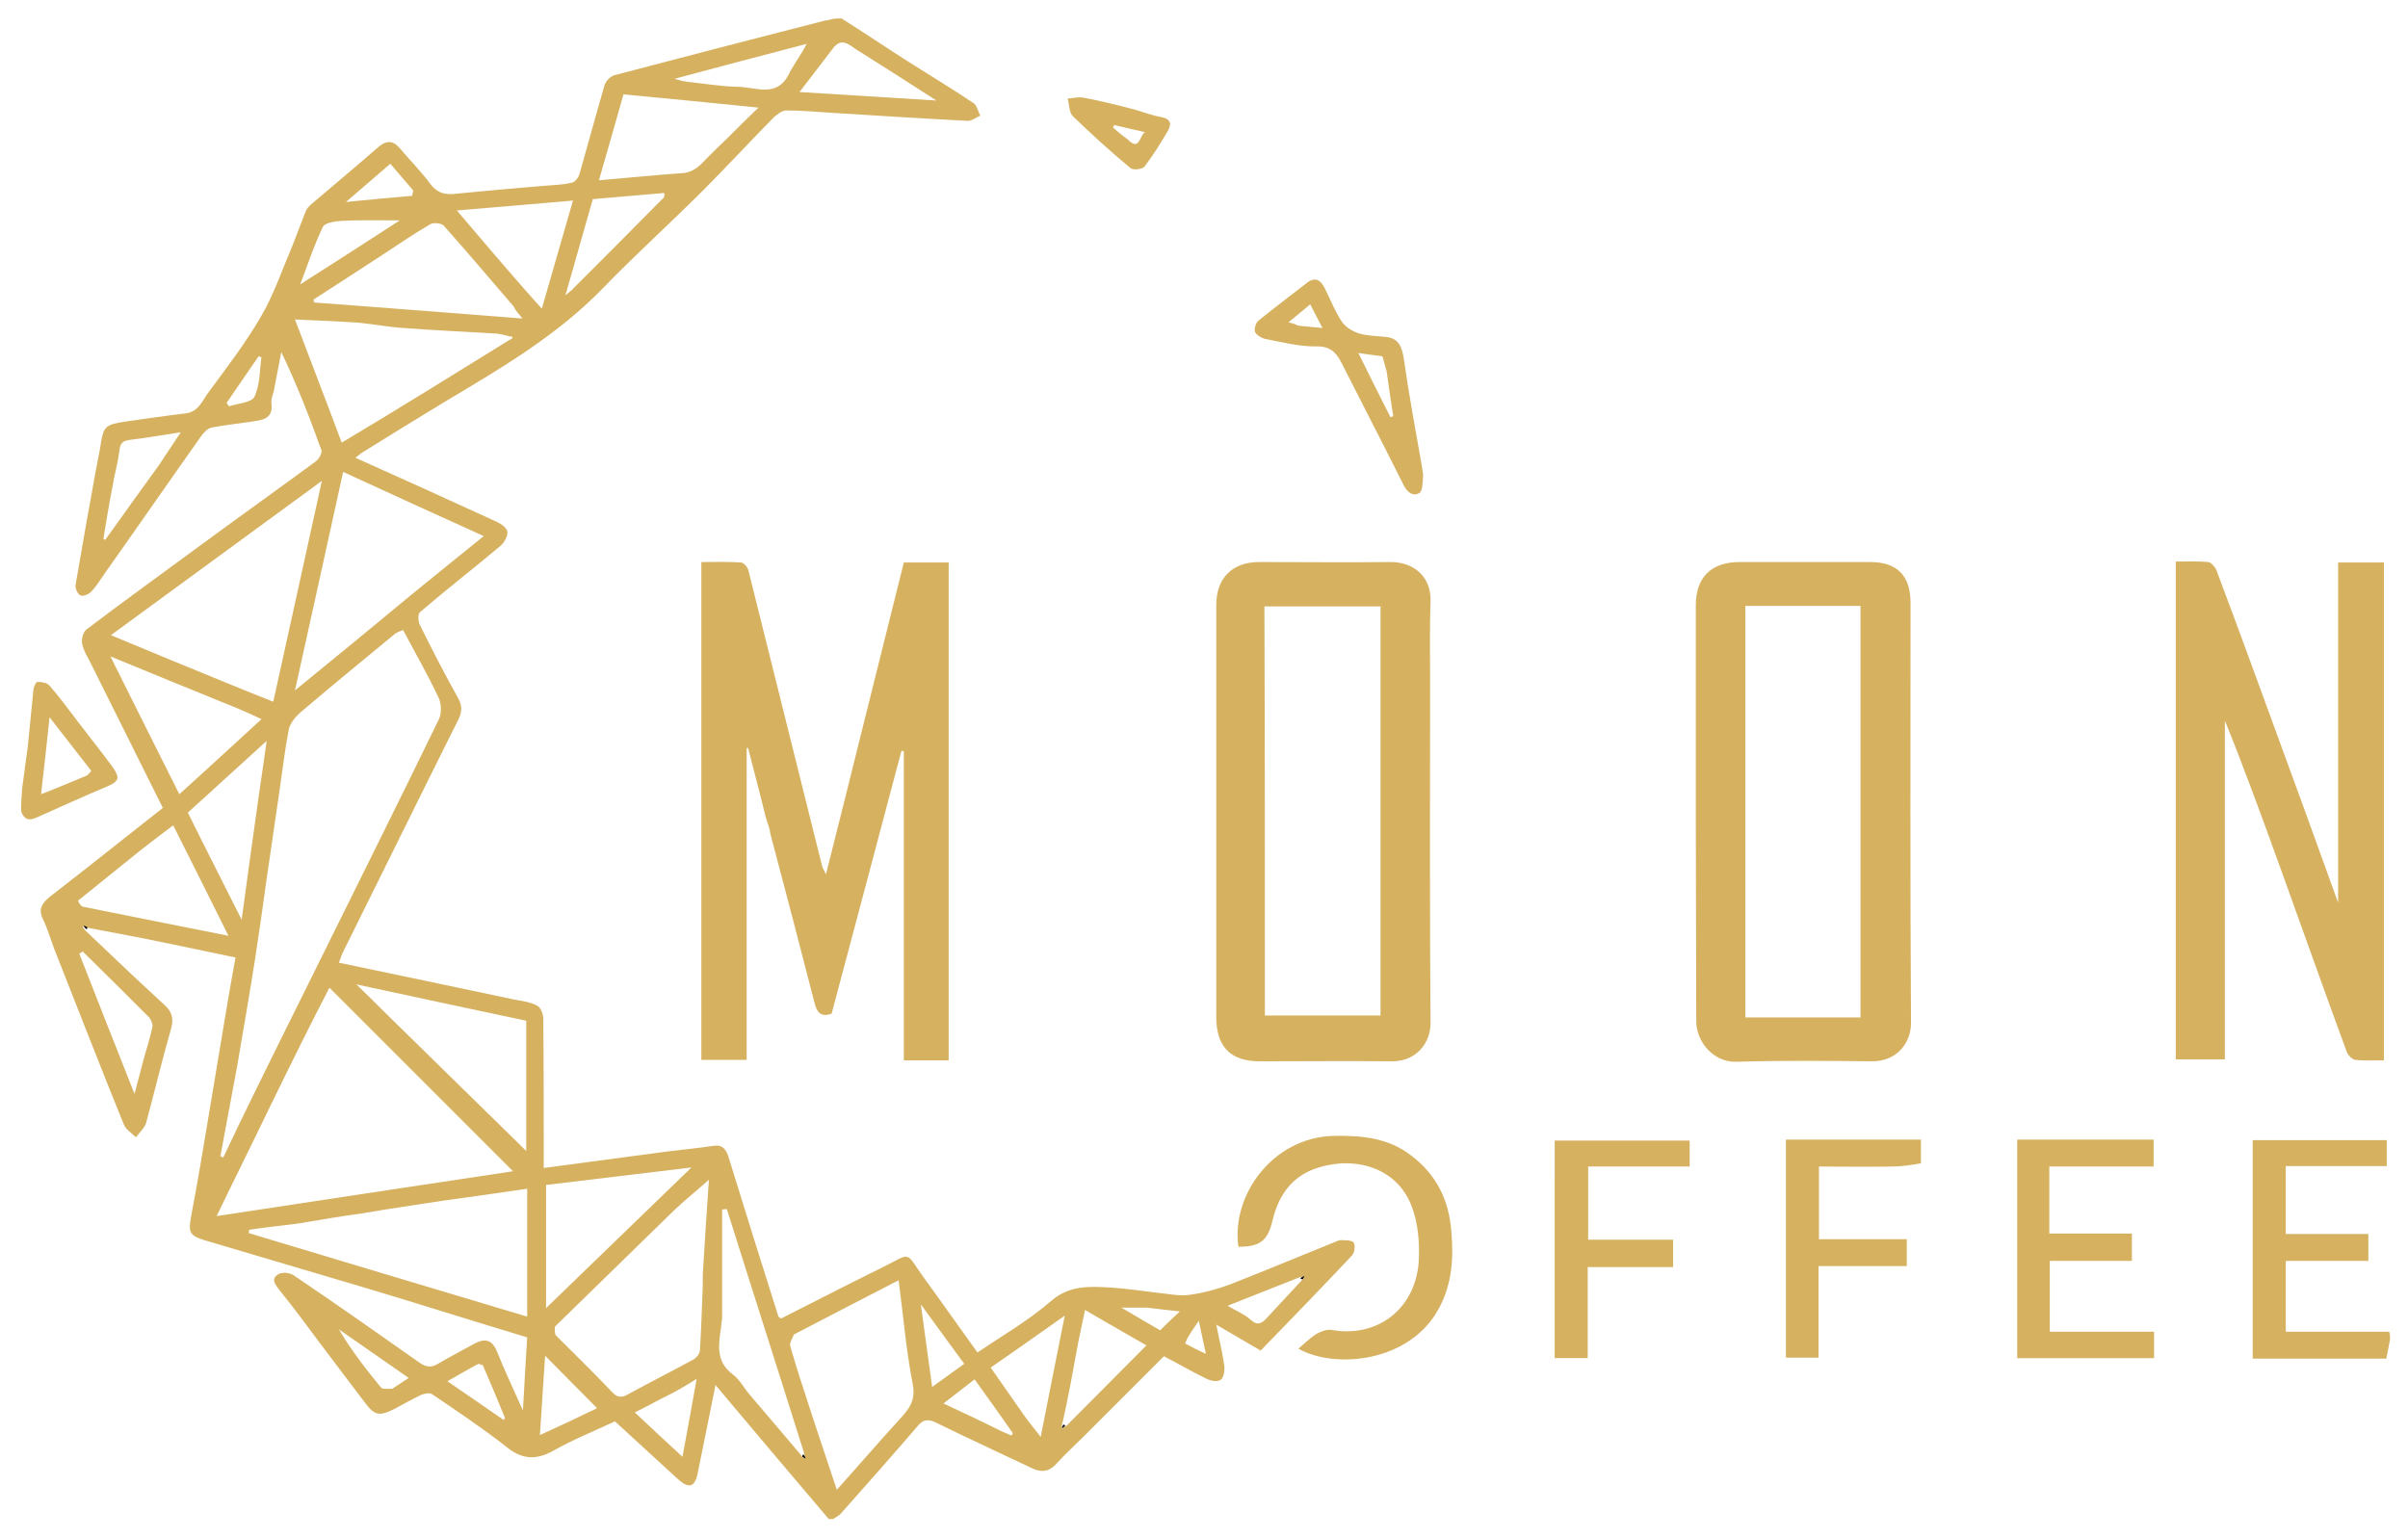 <?xml version="1.0" encoding="utf-8"?>
<!-- Generator: Adobe Illustrator 24.3.0, SVG Export Plug-In . SVG Version: 6.00 Build 0)  -->
<svg version="1.1" id="Layer_1" xmlns="http://www.w3.org/2000/svg" xmlns:xlink="http://www.w3.org/1999/xlink" x="0px" y="0px"
	 viewBox="0 0 510.2 326" style="enable-background:new 0 0 510.2 326;" xml:space="preserve">
<style type="text/css">
	.st0{fill:#D6B160;}
</style>
<g>
	<path class="st0" d="M175.6,321.9c-8.1-9.5-16-18.9-24-28.4c-1.3,6.3-2.5,12.6-3.8,18.8c-0.6,2.9-1.9,3.2-4.2,1.1
		c-4.4-4-8.8-8.1-13.3-12.2c-4.5,2.1-9,3.9-13.2,6.3c-3.7,2-6.6,1.7-9.8-0.9c-5.1-4-10.5-7.6-15.8-11.2c-0.5-0.3-1.6-0.1-2.3,0.2
		c-1.9,0.9-3.8,2-5.7,3c-3.2,1.6-4.2,1.3-6.2-1.4c-3-4-6-7.9-9-11.9c-3-4-5.9-8-9-11.8c-1-1.3-2-2.5-0.3-3.5
		c0.8-0.5,2.5-0.3,3.3,0.3c8.9,6,17.7,12.2,26.5,18.4c1.4,1,2.5,1.2,4,0.3c2.5-1.5,5.1-2.8,7.6-4.2c2.2-1.2,3.8-1.1,4.9,1.6
		c1.6,4,3.4,7.8,5.5,12.5c0.3-5.7,0.6-10.6,0.9-15.5c-11.3-3.4-22.3-6.9-33.3-10.2c-11.7-3.5-23.4-6.9-35.1-10.4
		c-3.2-1-3.4-1.7-2.8-5.1c1.4-7.3,2.6-14.6,3.8-21.8c1.2-7.2,2.4-14.4,3.6-21.6c0.6-3.7,1.3-7.5,2-11.4c-7.2-1.5-14.2-3-21.3-4.4
		c-3.2-0.6-6.4-1.2-10-1.9c-0.6-0.2-0.8-0.2-1.1-0.3c0.2,0.3,0.3,0.5,0.5,0.8c3.3,3.1,6.6,6.3,9.9,9.4c2.4,2.2,4.7,4.4,7.1,6.6
		c1.4,1.3,1.8,2.7,1.3,4.7c-1.9,6.6-3.5,13.3-5.3,20c-0.3,1.2-1.4,2.1-2.2,3.2c-0.9-0.9-2.2-1.7-2.6-2.8c-5-12.3-9.8-24.7-14.7-37.1
		c-0.8-2.1-1.4-4.3-2.4-6.3c-1.1-2.2-0.1-3.5,1.5-4.8c8-6.2,15.9-12.5,23.9-18.8c-5.1-10.3-10.2-20.4-15.2-30.5
		c-0.7-1.4-1.6-2.8-1.9-4.3c-0.2-0.9,0.2-2.4,0.9-3c7.8-5.9,15.8-11.7,23.7-17.5c8.3-6.1,16.7-12.1,25-18.2c0.6-0.5,1.3-1.7,1.1-2.3
		c-2.5-7-5.2-13.9-8.5-20.8c-0.5,2.8-1.1,5.5-1.6,8.3c-0.2,0.8-0.6,1.7-0.5,2.4c0.5,3.7-2.1,3.7-4.6,4.1c-2.7,0.4-5.4,0.7-8.1,1.2
		c-0.8,0.2-1.6,1-2.1,1.7c-6.8,9.6-13.5,19.3-20.3,28.9c-1,1.4-1.8,2.8-3,4.1c-0.5,0.6-1.7,1.1-2.3,0.9c-0.6-0.2-1.2-1.5-1.1-2.2
		c1.4-8.1,2.8-16.2,4.3-24.3c0.3-1.6,0.6-3.1,0.9-4.7c0.7-4.8,1-5,5.6-5.7c4.2-0.6,8.3-1.2,12.5-1.7c2.8-0.3,3.6-2.8,4.9-4.5
		c3.9-5.3,8-10.6,11.3-16.4c2.6-4.5,4.3-9.6,6.4-14.5c1-2.5,1.9-5,2.9-7.5c0.2-0.5,0.6-0.9,1-1.3c4.7-4,9.5-8,14.2-12.1
		c1.7-1.5,3.1-1.7,4.6,0c2.2,2.6,4.6,5,6.6,7.7c1.3,1.7,2.8,2.3,4.9,2.1c6.3-0.6,12.6-1.2,18.9-1.7c2.1-0.2,4.2-0.2,6.2-0.7
		c0.6-0.1,1.4-1.1,1.6-1.9c1.8-6.3,3.5-12.6,5.3-18.8c0.3-0.9,1.3-1.9,2.2-2.1c14.8-3.9,29.5-7.7,44.3-11.5c0.5-0.1,0.9-0.1,1.5-0.3
		c0.7-0.2,1.4-0.2,2.2-0.2c4.9,3.1,9.5,6.2,14.2,9.2c4.6,2.9,9.2,5.7,13.7,8.7c0.8,0.5,1,1.8,1.5,2.7c-0.9,0.4-1.9,1.2-2.8,1.1
		c-9.6-0.5-19.1-1.1-28.7-1.7c-3.2-0.2-6.4-0.5-9.6-0.5c-0.9,0-1.9,0.8-2.6,1.4c-5.1,5.2-10,10.5-15.1,15.6
		c-6.9,6.9-14.1,13.4-20.9,20.4c-9.8,10.2-21.8,17.2-33.7,24.3c-5.8,3.5-11.6,7.1-17.4,10.7c-0.5,0.3-0.9,0.7-1.6,1.2
		c10.3,4.6,20.2,9.1,30,13.6c0.9,0.4,2.1,1.3,2.2,2.1c0.1,1-0.7,2.3-1.5,3c-5.6,4.7-11.4,9.2-17,14c-0.5,0.4-0.4,1.9-0.1,2.6
		c2.6,5.3,5.3,10.5,8.2,15.7c0.9,1.7,0.8,3-0.1,4.7c-8.1,16.2-16.1,32.5-24.2,48.8c-0.4,0.7-0.6,1.5-1,2.5
		c12.5,2.6,24.8,5.2,37.1,7.8c1.6,0.3,3.4,0.5,4.9,1.3c0.7,0.3,1.3,1.7,1.3,2.7c0.1,9.5,0.1,19,0.1,28.4c0,1,0,2.1,0,3.3
		c8.9-1.2,17.5-2.3,26.2-3.5c3.3-0.4,6.5-0.7,9.8-1.2c1.9-0.3,2.6,0.8,3.1,2.2c3.5,11.3,7,22.6,10.6,33.9c0,0.2,0.3,0.3,0.6,0.5
		c7.1-3.6,14.3-7.3,21.6-10.9c6.2-3.1,4.6-3.4,8.6,2.2c3.8,5.2,7.5,10.5,11.4,15.9c5.3-3.6,10.9-6.8,15.7-11c3.8-3.2,7.8-3,12-2.8
		c3.4,0.2,6.7,0.7,10.1,1.1c2.3,0.2,4.8,0.8,7,0.5c3-0.4,6-1.2,8.9-2.3c7.2-2.8,14.3-5.8,21.5-8.7c0.6-0.2,1.2-0.6,1.8-0.6
		c0.9,0,2.4,0,2.7,0.5c0.4,0.7,0.2,2.2-0.4,2.8c-6.3,6.7-12.8,13.4-19.3,20.1c-3.2-1.9-6.2-3.6-9.4-5.5c0.6,3.1,1.3,5.9,1.7,8.7
		c0.1,1-0.1,2.6-0.8,3c-0.7,0.5-2.2,0.2-3.1-0.3c-2.9-1.4-5.8-3.1-8.9-4.7c-5.7,5.7-11.4,11.4-17,17c-1.9,1.9-3.9,3.7-5.7,5.7
		c-1.6,1.8-3.3,2-5.3,1c-6.7-3.2-13.5-6.3-20.2-9.6c-1.6-0.8-2.7-0.8-3.9,0.6c-5.4,6.3-10.9,12.5-16.5,18.8
		c-0.3,0.3-0.8,0.5-1.3,0.9C176.7,321.9,176.3,321.9,175.6,321.9 M275,270.8c-4.8,1.9-9.6,3.8-14.9,5.9c2,1.2,3.6,1.8,4.8,2.9
		c1.5,1.4,2.4,0.9,3.5-0.3c2.5-2.7,5-5.4,7.7-8.3c0.1-0.2,0.2-0.4,0.3-0.6C276,270.5,275.7,270.6,275,270.8 M226.1,302
		c5.6-5.6,11.1-11.2,16.8-16.9c-4.4-2.5-8.5-4.9-13-7.5c-0.5,2.5-1,4.5-1.4,6.6c-1.1,5.9-2.1,11.8-3.5,17.8c0,0.3-0.1,0.5-0.1,0.8
		C225.2,302.6,225.5,302.4,226.1,302 M170.1,308.8c0.2,0.1,0.4,0.2,0.6,0.3c-0.1-0.3-0.3-0.6-0.4-1.4c-5.4-17.2-10.9-34.3-16.3-51.5
		c-0.3,0-0.6,0.1-1,0.1c0,7.6,0,15.2,0,22.8c0,0.7-0.2,1.3-0.2,2c-0.5,3.6-1.3,7.3,2.4,10.1c1.5,1.1,2.4,2.9,3.6,4.3
		C162.5,299.8,166.2,304.2,170.1,308.8 M46.7,245c0.2,0.1,0.6,0.3,0.6,0.3c1.6-3.3,3.1-6.6,4.7-9.8c5.2-10.7,10.5-21.3,15.8-32
		c8.4-17,16.9-34,25.2-51.1c0.6-1.2,0.5-3.2,0-4.4c-2.3-4.9-5-9.6-7.6-14.5c-0.6,0.3-1.2,0.4-1.7,0.8c-6.8,5.6-13.5,11.1-20.2,16.8
		c-1,0.9-2,2.2-2.3,3.4c-0.8,4.1-1.3,8.3-1.9,12.5c-0.9,6.4-1.9,12.8-2.8,19.2c-0.8,5.8-1.6,11.5-2.5,17.3
		c-1.2,7.6-2.5,15.1-3.8,22.7C49.1,232.2,47.9,238.4,46.7,245 M57.6,233.7c-3.8,7.9-7.7,15.7-11.7,24c21.2-3.2,42-6.4,62.8-9.5
		c-13.1-13.1-26.1-26.1-38.9-38.9C65.8,217,61.8,225.1,57.6,233.7 M48.7,145c3,1.2,6.1,2.5,9.2,3.7c3.5-15.8,6.8-30.9,10.3-46.8
		c-15.2,11.1-29.8,21.8-44.7,32.7C31.9,138.1,40.1,141.5,48.7,145 M63,259.3c-3.4,0.4-6.8,0.8-10.2,1.3c0,0.2-0.1,0.4-0.1,0.7
		c19.6,5.9,39.2,11.8,59,17.7c0-9.1,0-18,0-27.1c-6,0.9-11.8,1.7-17.6,2.5c-5.7,0.9-11.5,1.7-17.2,2.7
		C72.3,257.7,67.9,258.5,63,259.3 M117.7,282.9c4,4,8,7.9,11.9,12c1.1,1.2,2,1.4,3.4,0.6c4.6-2.5,9.3-4.9,13.9-7.4
		c0.7-0.4,1.4-1.3,1.4-2c0.3-4.5,0.4-9.1,0.6-13.6c0-0.8,0-1.5,0-2.3c0.4-6.6,0.8-13.1,1.3-20.2c-2.8,2.5-5.2,4.4-7.4,6.5
		c-8.4,8.2-16.8,16.4-25.2,24.6C117.5,281.4,117.5,282.1,117.7,282.9 M87.2,126c5-4.1,10.1-8.2,15.3-12.4c-10-4.5-19.8-9-29.8-13.6
		c-3.4,15.4-6.7,30.6-10.2,46.3C71.1,139.3,79,132.8,87.2,126 M168.2,282.8c-0.3,0.8-0.9,1.7-0.8,2.3c1.2,4.3,2.6,8.5,4,12.8
		c1.9,5.9,3.9,11.7,5.9,17.8c4.5-5,8.7-9.9,13-14.6c2-2.2,3.8-4,3.1-7.7c-1.4-7.2-2-14.5-3-22.1
		C182.8,275.2,175.7,278.9,168.2,282.8 M108,72c0.2-0.1,0.3-0.1,0.5-0.3c0.1,0,0.1-0.2,0.1-0.3c-1.1-0.2-2.2-0.6-3.3-0.7
		c-6.6-0.4-13.2-0.7-19.9-1.2c-3.1-0.2-6.2-0.8-9.2-1.1c-4.4-0.3-8.8-0.5-13.7-0.7c3.4,9,6.7,17.5,9.9,26.1
		C84.3,86.7,95.9,79.5,108,72 M81.5,214.5c9.9,9.7,19.8,19.4,30,29.4c0-9.5,0-18.5,0-27.6c-11.8-2.5-23.5-5-36-7.7
		C77.8,210.8,79.5,212.5,81.5,214.5 M108.8,64.9c-4.9-5.7-9.8-11.5-14.8-17.1c-0.5-0.5-2.1-0.7-2.8-0.3c-3.3,1.9-6.5,4.1-9.7,6.2
		c-5.1,3.3-10.1,6.6-15.1,9.8c0.1,0.2,0.1,0.4,0.2,0.6c14.5,1.1,29.1,2.2,44.1,3.4C109.8,66.4,109.3,65.9,108.8,64.9 M115.7,268.8
		c0,2.7,0,5.4,0,8.4c10.3-10,20.3-19.6,30.8-29.8c-10.8,1.3-20.7,2.5-30.8,3.7C115.7,257.1,115.7,262.7,115.7,268.8 M154.2,29.2
		c2.1-2.1,4.1-4.1,6.5-6.4c-9.8-1-19.1-1.9-28.6-2.8c-1.7,6.1-3.4,11.9-5.2,18.2c6.1-0.5,11.8-1.1,17.5-1.5c2.5-0.1,3.9-1.6,5.4-3.2
		C151.2,32.1,152.5,30.8,154.2,29.2 M47.6,149c-7.9-3.2-15.7-6.4-24.2-9.9c5,10,9.7,19.5,14.6,29.2c6-5.4,11.7-10.7,17.4-15.9
		C52.7,151.1,50.4,150.1,47.6,149 M17.4,192.1c10.3,2.1,20.5,4.1,31,6.2c-3.9-7.9-7.8-15.6-11.7-23.4c-2.3,1.7-4.5,3.4-6.7,5.1
		c-4.5,3.6-8.9,7.2-13.4,10.8C16.5,191,16.8,191.6,17.4,192.1 M111.4,61.6c1.1,1.2,2.1,2.4,3.4,3.8c2.3-7.9,4.4-15.3,6.6-22.9
		c-8.2,0.7-16.1,1.4-24.6,2.1C101.8,50.5,106.4,55.9,111.4,61.6 M55,167.4c0.5-3.3,1-6.7,1.5-10.4c-5.8,5.3-11.3,10.3-16.7,15.2
		c3.7,7.5,7.4,14.7,11.4,22.7C52.5,185.3,53.7,176.6,55,167.4 M217.1,300.1c1,1.4,2.1,2.7,3.4,4.4c1.7-8.6,3.3-16.8,5.1-25.7
		c-5.7,4-10.6,7.5-15.7,11C212.3,293.2,214.6,296.5,217.1,300.1 M176.3,10.5c-2.3,3-4.6,6-6.9,9c9.7,0.6,19.2,1.2,29,1.8
		c-5.9-3.8-11.5-7.4-17.1-10.9C179.9,9.5,178.2,7.7,176.3,10.5 M140.7,40.9c-5.1,0.4-10.1,0.9-15.1,1.3c-1.9,6.6-3.7,13.1-5.8,20.4
		c1-0.9,1.4-1.1,1.7-1.5c6.3-6.3,12.6-12.6,18.8-18.9C140.7,42,140.9,41.4,140.7,40.9 M30.1,225.7c0.7-2.7,1.6-5.3,2.2-8.1
		c0.1-0.6-0.3-1.5-0.7-2c-4.7-4.7-9.4-9.4-14.1-14c-0.2,0.2-0.5,0.4-0.7,0.5c3.8,9.7,7.6,19.4,11.7,29.7
		C29.1,229.4,29.6,227.8,30.1,225.7 M33.8,98.4c1.4-2.2,2.9-4.3,4.5-6.8c-3.9,0.6-7.3,1.2-10.7,1.6c-1.5,0.2-2.1,0.6-2.3,2.2
		c-0.3,2.7-1.1,5.3-1.5,7.9c-0.7,3.6-1.3,7.2-1.9,10.9c0.1,0.1,0.3,0.1,0.4,0.2C26.1,109.1,29.8,103.9,33.8,98.4 M170.9,9.3
		c-9.2,2.4-18.3,4.8-28,7.4c1.1,0.3,1.8,0.5,2.5,0.6c3.6,0.4,7.3,1,10.9,1.1c3.8,0,8.3,2.5,10.9-2.8
		C168.3,13.4,169.9,11.4,170.9,9.3 M69.5,56.5c5.2-3.3,10.4-6.7,15.2-9.8c-4,0-8.2-0.1-12.3,0.1c-1.4,0.1-3.6,0.4-4,1.3
		c-1.8,3.7-3.1,7.7-4.8,12.2C65.8,58.8,67.5,57.8,69.5,56.5 M124,299.6c1-0.5,2-0.9,2.5-1.2c-3.6-3.6-7.2-7.3-11-11.1
		c-0.4,5.5-0.7,11-1.1,16.8C117.8,302.5,120.8,301.2,124,299.6 M140.7,296.1c-2,1-3.9,2.1-6.2,3.2c3.3,3.1,6.5,6.1,10.1,9.4
		c1.1-5.8,2-10.9,3-16.5C145.2,293.7,143.2,294.9,140.7,296.1 M196.2,277.9c-0.3-0.4-0.6-0.8-1.1-1.5c0.8,6,1.6,11.5,2.4,17.5
		c2.3-1.6,4.4-3.2,6.8-4.9C201.6,285.3,199,281.8,196.2,277.9 M212.2,303.3c0.7,0.3,1.4,0.6,2.1,0.9c0.1-0.2,0.2-0.3,0.3-0.5
		c-2.6-3.7-5.2-7.4-8.1-11.4c-2.2,1.7-4.3,3.3-6.6,5.1C204.2,299.4,208,301.2,212.2,303.3 M102.3,289.3c-0.4-0.1-0.9-0.4-1.1-0.2
		c-2.1,1.1-4.1,2.3-6.4,3.6c4.1,2.8,8,5.5,11.9,8.2c0.1-0.1,0.2-0.3,0.3-0.4C105.5,296.8,104,293.2,102.3,289.3 M83.1,294.3
		c1.1-0.7,2.1-1.4,3.5-2.3c-5-3.5-9.9-6.9-14.8-10.3c2.6,4.4,5.7,8.4,8.9,12.3C81,294.4,82,294.3,83.1,294.3 M87.3,41.5
		c0.1-0.4,0.3-1,0.2-1.2c-1.6-1.9-3.2-3.7-4.8-5.6c-3,2.6-5.9,5.1-9.4,8.1C78.3,42.3,82.6,41.9,87.3,41.5 M51.9,79.7
		c-1.3,1.9-2.6,3.8-3.9,5.7c0.2,0.2,0.4,0.5,0.5,0.7c1.9-0.6,4.8-0.8,5.4-2c1.2-2.5,1.1-5.6,1.5-8.4c-0.2-0.1-0.4-0.1-0.6-0.2
		C53.9,76.8,53,78.1,51.9,79.7 M242.9,277.1c-1.5,0-2.9,0-5.3,0c3.4,2,6.1,3.6,8.2,4.8c1.6-1.6,3-2.9,4.2-4
		C248,277.7,245.7,277.4,242.9,277.1 M251.1,284.7c1.3,0.7,2.7,1.4,4.4,2.2c-0.5-2.4-0.9-4.2-1.5-7
		C252.6,281.9,251.6,283.3,251.1,284.7z"/>
	<path class="st0" d="M506.4,283.8c-0.3,1.5-0.5,2.7-0.8,4.1c-9.3,0-18.7,0-28.3,0c0-15.5,0-30.8,0-46.3c9.5,0,18.8,0,28.4,0
		c0,1.7,0,3.5,0,5.5c-7,0-14.1,0-21.4,0c0,4.9,0,9.5,0,14.4c5.8,0,11.6,0,17.5,0c0,2,0,3.8,0,5.7c-5.8,0-11.5,0-17.5,0
		c0,5,0,9.8,0,15c7.1,0,14.4,0,21.9,0C506.4,282.7,506.4,283.2,506.4,283.8z"/>
	<path class="st0" d="M4.7,167c0.4-3.1,0.8-6,1.2-8.9c0.4-4,0.8-8.1,1.2-12.1c0.1-0.6,0.6-1.6,0.9-1.5c0.9,0,2,0.2,2.5,0.8
		c2.1,2.4,4,5,5.9,7.5c2.5,3.3,5.1,6.5,7.5,9.8c1.6,2.3,1.3,3-1.3,4.1c-4.8,2-9.6,4.2-14.3,6.3c-1.5,0.7-2.9,1.3-3.8-1
		C4.4,170.4,4.6,168.8,4.7,167 M18.5,164.3c0.3-0.3,0.9-0.9,0.8-1c-2.8-3.6-5.6-7.2-8.8-11.3c-0.6,5.8-1.2,11-1.8,16.3
		C12.1,167,15.1,165.7,18.5,164.3z"/>
	<path class="st0" d="M162.2,173c-1.2-5-2.5-9.7-3.7-14.5c-0.1,0-0.2,0-0.3,0c0,22,0,43.9,0,66.1c-3.2,0-6.3,0-9.6,0
		c0-35,0-70.1,0-105.5c2.8,0,5.6-0.1,8.4,0.1c0.6,0,1.5,1.1,1.6,1.8c5.2,20.9,10.4,41.8,15.6,62.6c0.1,0.5,0.5,0.9,0.8,1.7
		c5.6-22.2,11-44.2,16.5-66.1c3.2,0,6.2,0,9.5,0c0,35.2,0,70.2,0,105.5c-3.1,0-6.2,0-9.5,0c0-21.9,0-43.7,0-65.5
		c-0.2,0-0.3-0.1-0.5-0.1c-4.9,18.6-9.9,37.2-14.8,55.7c-2.2,0.8-3.1-0.2-3.6-2.2c-3.1-12-6.2-24-9.4-36
		C163.1,175.5,162.6,174.4,162.2,173z"/>
	<path class="st0" d="M461,147.2c0-9.5,0-18.6,0-28.2c2.4,0,4.7-0.1,6.9,0.1c0.6,0.1,1.4,1,1.7,1.7c4.1,10.9,8.1,21.8,12.1,32.8
		c4.5,12.3,9,24.6,13.7,37.7c0-24.5,0-48.2,0-72.1c3.3,0,6.4,0,9.7,0c0,35,0,70,0,105.5c-2,0-4.1,0.1-6.1-0.1
		c-0.6-0.1-1.4-0.9-1.7-1.5c-4.9-13.3-9.6-26.6-14.4-39.9c-3.7-10.2-7.4-20.4-11.5-30.5c0,23.9,0,47.7,0,71.8c-3.4,0-6.7,0-10.4,0
		C461,199,461,173.2,461,147.2z"/>
	<path class="st0" d="M359.3,173.1c0-15.1,0-30,0-44.8c0-6,3.3-9.2,9.3-9.2c9.2,0,18.4,0,27.6,0c5.8,0,8.6,2.9,8.6,8.7
		c0,29.7-0.1,59.3,0.1,89c0,4.1-2.9,8.1-8.2,8.1c-9.6-0.1-19.1-0.2-28.7,0.1c-5.2,0.2-8.7-4.6-8.6-8.7
		C359.4,201.9,359.3,187.7,359.3,173.1 M390,215.6c1.4,0,2.8,0,4.2,0c0-29.3,0-58.2,0-87.2c-8.2,0-16.3,0-24.4,0c0,29.1,0,58,0,87.2
		C376.5,215.6,383,215.6,390,215.6z"/>
	<path class="st0" d="M303,144.4c0,24.3-0.1,48.3,0.1,72.4c0,4.1-2.9,8.1-8.1,8.1c-9.4-0.1-18.8,0-28.1,0c-6.2,0-9.2-3.1-9.2-9.4
		c0-14,0-28,0-41.9c0-15.1,0-30.3,0-45.4c0-5.7,3.4-9.1,9.1-9.1c9.3,0,18.6,0.1,27.9,0c4.6,0,8.6,2.9,8.4,8.4
		C302.9,133,303,138.5,303,144.4 M268,215.2c8.1,0,16.3,0,24.5,0c0-28.8,0-57.7,0-86.7c-8.2,0-16.3,0-24.6,0
		C268,157.3,268,185.9,268,215.2z"/>
	<path class="st0" d="M434.6,241.5c7.4,0,14.4,0,21.7,0c0,1.9,0,3.7,0,5.7c-7.3,0-14.7,0-22.1,0c0,4.8,0,9.4,0,14.2
		c5.7,0,11.5,0,17.5,0c0,2,0,3.8,0,5.8c-5.7,0-11.5,0-17.4,0c0,5.1,0,9.9,0,15c7.4,0,14.7,0,22.1,0c0,2,0,3.7,0,5.6
		c-9.6,0-19.2,0-29,0c0-15.3,0-30.6,0-46.3C429.6,241.5,432,241.5,434.6,241.5z"/>
	<path class="st0" d="M304.9,277.2c-6.1,11.5-22,13-29.8,8.6c1.3-1.1,2.4-2.2,3.6-3c1-0.6,2.3-1.1,3.3-1c9.7,1.8,17.9-4.3,18.6-14.5
		c0.2-3.8-0.1-7.9-1.4-11.4c-2.9-8.2-11.6-11-19.8-8.5c-5.6,1.7-8.5,5.8-9.8,11.3c-1,4.2-2.6,5.5-7.2,5.5
		c-1.6-10.8,7.2-23.2,20.2-23.5c5.9-0.1,11.5,0.4,16.3,4.1c5.4,4,8.1,9.5,8.6,16.1C308,266.5,307.7,272,304.9,277.2z"/>
	<path class="st0" d="M407,246.5c-2.1,0.4-4.1,0.7-6.2,0.7c-5.1,0.1-10.1,0-15.4,0c0,5.1,0,10.1,0,15.4c6.1,0,12.3,0,18.6,0
		c0,2,0,3.8,0,5.7c-6.2,0-12.3,0-18.7,0c0,6.5,0,12.9,0,19.4c-2.4,0-4.6,0-6.9,0c0-15.3,0-30.7,0-46.2c9.5,0,18.9,0,28.6,0
		C407,243.3,407,244.8,407,246.5z"/>
	<path class="st0" d="M329.4,250.7c0-3.1,0-6,0-9c9.6,0,19,0,28.6,0c0,1.8,0,3.6,0,5.5c-7.2,0-14.2,0-21.5,0c0,5.2,0,10.2,0,15.5
		c5.9,0,11.9,0,18,0c0,2,0,3.8,0,5.8c-6,0-12,0-18.1,0c0,6.6,0,12.8,0,19.3c-2.3,0-4.5,0-7,0C329.4,275.6,329.4,263.3,329.4,250.7z"
		/>
	<path class="st0" d="M301.3,99c0.1,0.9,0.3,1.6,0.2,2.2c-0.1,1.2-0.1,2.9-0.8,3.3c-1.3,0.7-2.5-0.1-3.3-1.7
		c-4.2-8.4-8.5-16.7-12.7-25c-1.2-2.4-2.2-4.4-5.6-4.4c-3.7,0.1-7.4-0.9-11.1-1.6c-0.8-0.2-1.9-0.9-2.1-1.5c-0.2-0.7,0.2-2,0.8-2.4
		c3.3-2.7,6.7-5.2,10-7.8c1.9-1.6,3.1-0.8,4,1c1.2,2.4,2.2,5,3.7,7.2c0.8,1.1,2.3,2,3.7,2.4c1.8,0.5,3.7,0.5,5.6,0.7
		c2.6,0.3,3.3,2,3.7,4.4C298.5,83.5,299.9,91.1,301.3,99 M293.8,78.7c-0.3-1.1-0.6-2.1-0.9-3.2c-1.6-0.2-3.1-0.4-5.1-0.7
		c2.4,4.9,4.6,9.2,6.8,13.6c0.2-0.1,0.4-0.1,0.6-0.2C294.7,85.2,294.3,82.2,293.8,78.7 M275,69c1.6,0.2,3.3,0.3,5.2,0.5
		c-0.9-1.7-1.7-3.3-2.6-5c-1.6,1.3-3,2.5-4.6,3.8C273.8,68.5,274.3,68.6,275,69z"/>
	<path class="st0" d="M240.7,23.3c1.9,0.6,3.6,1.2,5.3,1.5c2.1,0.4,2.3,1.5,1.4,3c-1.5,2.6-3.1,5.1-4.9,7.5c-0.5,0.6-2.5,0.8-3,0.3
		c-4.2-3.5-8.3-7.2-12.2-11c-0.8-0.8-0.7-2.4-1.1-3.7c1.1-0.1,2.3-0.4,3.4-0.2C233.3,21.4,236.9,22.3,240.7,23.3 M238.9,29.5
		c2.6,2.7,2.5-0.8,3.7-1.5c-2.3-0.5-4.4-1-6.5-1.5c-0.1,0.2-0.2,0.3-0.3,0.5C236.7,27.8,237.6,28.6,238.9,29.5z"/>
	<path d="M225.7,302.1c-0.2,0.3-0.5,0.4-0.7,0.6c0-0.3,0.1-0.5,0.3-0.8C225.5,301.9,225.5,301.9,225.7,302.1z"/>
	<path d="M170.2,308.2c0.2,0.2,0.4,0.5,0.5,0.9c-0.2-0.1-0.4-0.2-0.7-0.4C170,308.5,170,308.4,170.2,308.2z"/>
	<path d="M275.5,270.9c0.2-0.2,0.5-0.4,0.9-0.5c-0.1,0.2-0.2,0.4-0.4,0.7C275.8,271.1,275.7,271,275.5,270.9z"/>
	<path d="M18.3,196.9c-0.3-0.2-0.4-0.5-0.6-0.7c0.3,0,0.5,0.1,0.8,0.3C18.5,196.7,18.5,196.8,18.3,196.9z"/>
</g>
</svg>

